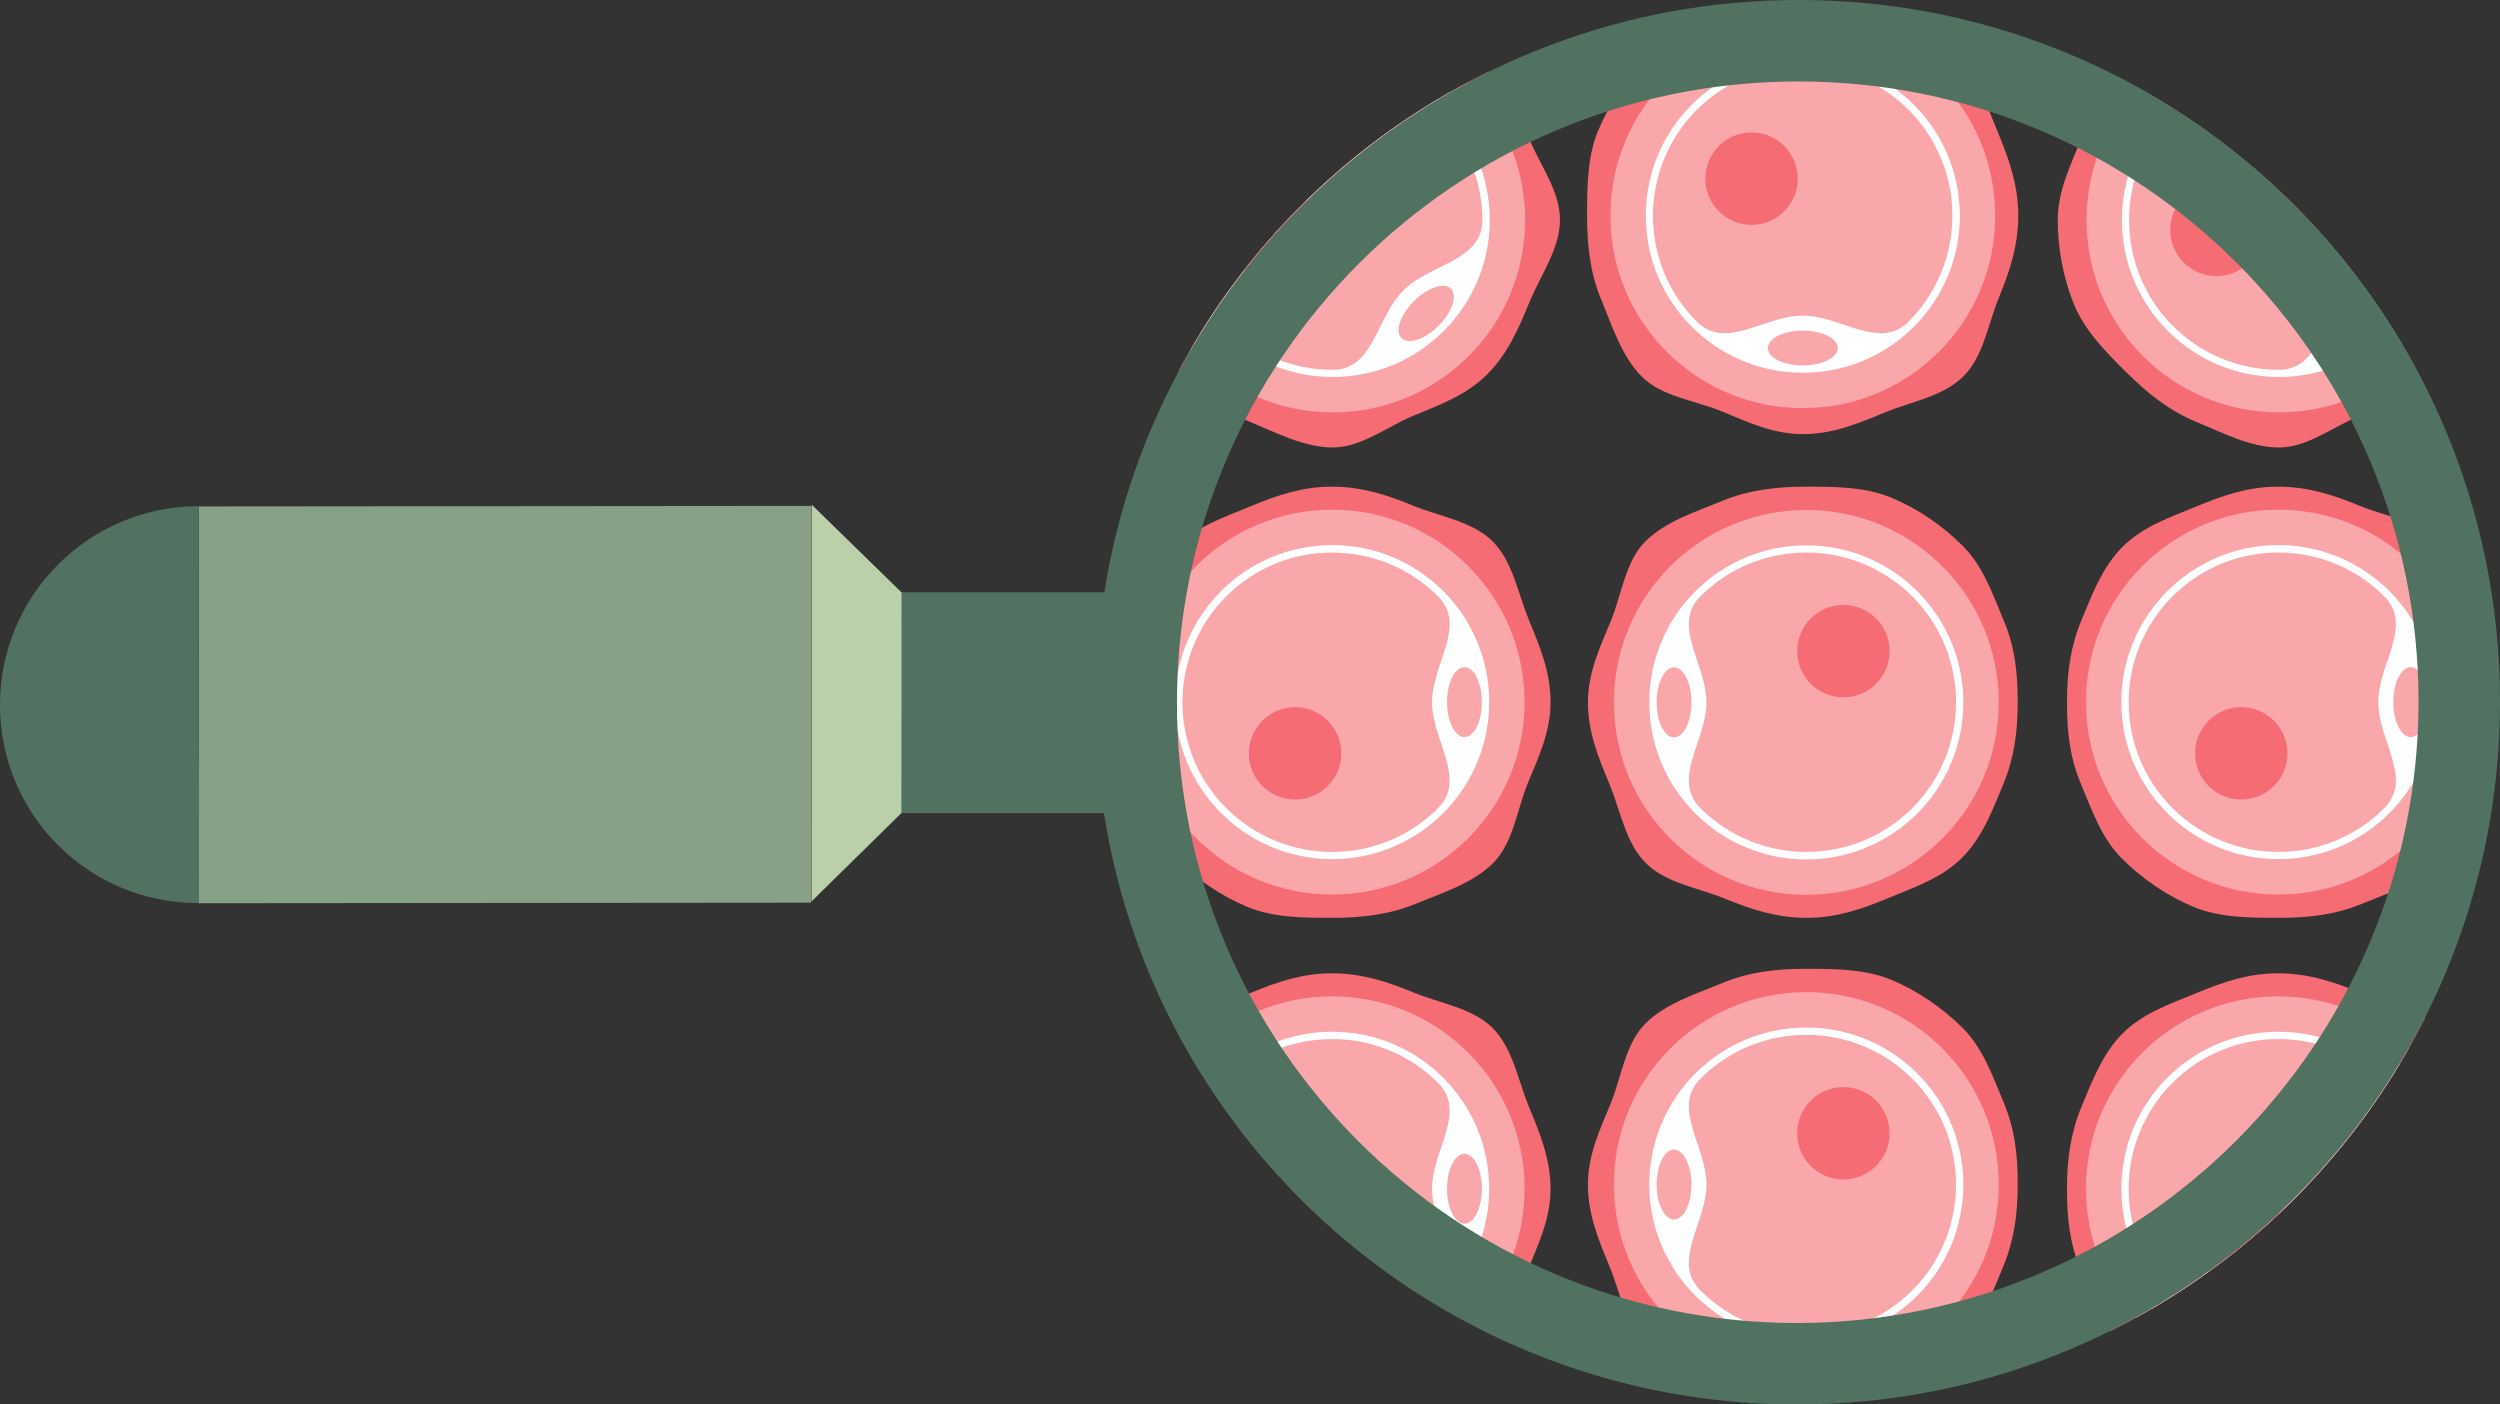 <?xml version="1.0" encoding="UTF-8"?><svg id="Layer_1" xmlns="http://www.w3.org/2000/svg" xmlns:xlink="http://www.w3.org/1999/xlink" viewBox="0 0 178 100"><rect x="0" y="0" width="178" height="100" fill="#333333" stroke="none"/><defs><style>.cls-1,.cls-2{fill:none;}.cls-3{fill:#fff;stroke:#faa7ac;stroke-miterlimit:10;stroke-width:2.52px;}.cls-4{fill:#faa7ac;}.cls-5{fill:#f66c74;}.cls-6{fill:#b9d0aa;}.cls-7{fill:#86a185;}.cls-8{fill:#527261;}.cls-2{clip-path:url(#clippath);}</style><clipPath id="clippath"><circle class="cls-1" cx="128" cy="50" r="50"/></clipPath></defs><g class="cls-2"><path class="cls-5" d="m84.03,26.52c-1.5-1.5-2.96-2.98-3.72-4.82-.79-1.91-1.17-4-1.17-6.04s.91-3.91,1.7-5.82,1.91-3.32,3.41-4.82c1.5-1.5,2.99-2.62,4.83-3.39S92.85,0,94.89,0s3.87.91,5.78,1.7,3.57,1.61,5.07,3.1,2.37,3.22,3.13,5.06c.79,1.91,2.2,3.75,2.2,5.79s-1.36,3.9-2.15,5.81c-.76,1.84-1.53,3.69-3.03,5.19-1.5,1.5-3.38,2.17-5.23,2.94-1.91.79-3.74,2.27-5.77,2.27s-4.04-1.06-5.95-1.85-3.41-2-4.91-3.5Z"/><circle class="cls-3" cx="94.89" cy="15.66" r="12.44"/><path class="cls-4" d="m105.55,15.66c0,2.94-3.71,3.1-5.64,5.03-1.93,1.93-2.08,5.64-5.03,5.64-5.89,0-10.66-4.77-10.66-10.66,0-5.89,4.77-10.66,10.66-10.66,5.89,0,10.66,4.77,10.66,10.66Z"/><ellipse class="cls-4" cx="101.55" cy="22.32" rx="2.49" ry="1.24" transform="translate(13.96 78.34) rotate(-45)"/><circle class="cls-5" cx="90.44" cy="16.37" r="3.29"/><path class="cls-5" d="m151.4,26.52c-1.5-1.5-2.96-2.98-3.72-4.82s-1.17-4-1.17-6.04.91-3.91,1.7-5.82,1.91-3.32,3.41-4.82,2.99-2.62,4.83-3.39S160.23,0,162.26,0s3.87.91,5.78,1.7,3.57,1.61,5.07,3.1c1.5,1.5,2.37,3.22,3.13,5.06.79,1.91,2.2,3.75,2.2,5.79s-1.36,3.9-2.15,5.81c-.76,1.84-1.53,3.69-3.03,5.19-1.5,1.5-3.38,2.17-5.23,2.94-1.91.79-3.74,2.27-5.77,2.27s-4.04-1.06-5.95-1.85c-1.84-.76-3.41-2-4.91-3.5Z"/><circle class="cls-3" cx="162.26" cy="15.66" r="12.44"/><path class="cls-4" d="m172.92,15.66c0,2.94-3.71,3.1-5.64,5.03s-2.08,5.64-5.03,5.64c-5.89,0-10.66-4.77-10.66-10.66,0-5.89,4.77-10.66,10.66-10.66,5.89,0,10.66,4.77,10.66,10.66Z"/><ellipse class="cls-4" cx="168.92" cy="22.32" rx="2.49" ry="1.24" transform="translate(33.69 125.98) rotate(-45)"/><circle class="cls-5" cx="157.81" cy="16.37" r="3.29"/><path class="cls-5" d="m113,15.36c0-2.12.02-4.2.78-6.04.79-1.91,2-3.66,3.44-5.1s3.4-2.12,5.32-2.92c1.84-.76,3.7-.99,5.82-.99s3.97.26,5.81,1.02,3.82,1.51,5.26,2.95,2.09,3.38,2.88,5.29c.76,1.84,1.39,3.66,1.39,5.78s-.6,3.95-1.36,5.79c-.79,1.91-1.1,4.21-2.54,5.65-1.44,1.44-3.72,1.8-5.63,2.59s-3.69,1.53-5.81,1.53-3.93-.86-5.77-1.62c-1.91-.79-4.25-1.03-5.69-2.47-1.44-1.44-2.11-3.6-2.9-5.51s-1-3.83-1-5.95Z"/><path class="cls-3" d="m115.92,15.36c0-6.87,5.57-12.44,12.44-12.44s12.44,5.57,12.44,12.44c0,6.87-5.57,12.44-12.44,12.44-6.87,0-12.44-5.57-12.44-12.44Z"/><path class="cls-4" d="m135.89,22.9c-2.08,2.08-4.81-.43-7.54-.43-2.73,0-5.46,2.51-7.54.43-4.16-4.16-4.16-10.91,0-15.08s10.91-4.16,15.08,0c4.16,4.16,4.16,10.91,0,15.08Z"/><ellipse class="cls-4" cx="128.36" cy="24.78" rx="2.49" ry="1.24"/><circle class="cls-5" cx="124.71" cy="12.72" r="3.29"/><path class="cls-5" d="m162.22,65.35c-2.12,0-4.2-.02-6.04-.78s-3.66-2-5.1-3.44-2.12-3.4-2.92-5.32-.99-3.7-.99-5.82.26-3.97,1.02-5.81c.79-1.91,1.51-3.82,2.95-5.26,1.44-1.44,3.38-2.09,5.29-2.88s3.66-1.39,5.78-1.39,3.95.6,5.79,1.36,4.21,1.1,5.65,2.54,1.8,3.72,2.59,5.63,1.53,3.69,1.53,5.81-.86,3.93-1.62,5.77-1.03,4.25-2.47,5.69c-1.44,1.44-3.6,2.11-5.51,2.9s-3.83,1-5.95,1Z"/><circle class="cls-3" cx="162.22" cy="49.99" r="12.44"/><path class="cls-4" d="m169.76,42.46c2.08,2.08-.43,4.81-.43,7.54s2.51,5.46.43,7.54c-4.16,4.16-10.91,4.16-15.08,0-4.16-4.16-4.16-10.91,0-15.08,4.16-4.16,10.91-4.16,15.08,0Z"/><ellipse class="cls-4" cx="171.64" cy="49.99" rx="1.24" ry="2.49"/><circle class="cls-5" cx="159.58" cy="53.64" r="3.29"/><path class="cls-5" d="m128.61,34.65c2.12,0,4.2.02,6.04.78,1.91.79,3.66,2,5.1,3.44,1.44,1.44,2.12,3.4,2.92,5.32s.99,3.7.99,5.82-.26,3.97-1.02,5.81c-.79,1.91-1.51,3.82-2.95,5.26s-3.38,2.09-5.29,2.88-3.66,1.39-5.78,1.39-3.95-.6-5.79-1.36-4.21-1.1-5.65-2.54c-1.44-1.44-1.8-3.72-2.59-5.63s-1.53-3.69-1.53-5.81.86-3.93,1.62-5.77c.79-1.91,1.03-4.25,2.47-5.69,1.44-1.44,3.6-2.11,5.51-2.9,1.84-.76,3.83-1,5.95-1Z"/><circle class="cls-3" cx="128.61" cy="50.01" r="12.44"/><path class="cls-4" d="m121.07,57.54c-2.08-2.08.43-4.81.43-7.54s-2.51-5.46-.43-7.54c4.16-4.16,10.91-4.16,15.08,0,4.16,4.16,4.16,10.91,0,15.08-4.16,4.16-10.91,4.16-15.08,0Z"/><ellipse class="cls-4" cx="119.19" cy="50.01" rx="1.24" ry="2.49"/><circle class="cls-5" cx="131.25" cy="46.36" r="3.29"/><path class="cls-5" d="m94.85,65.35c-2.12,0-4.2-.02-6.04-.78s-3.66-2-5.1-3.44c-1.44-1.44-2.12-3.4-2.92-5.32s-.99-3.7-.99-5.82.26-3.97,1.02-5.81c.79-1.91,1.51-3.82,2.95-5.26,1.44-1.44,3.38-2.09,5.29-2.88s3.66-1.39,5.78-1.39,3.95.6,5.79,1.36,4.21,1.1,5.65,2.54,1.8,3.72,2.59,5.63,1.53,3.69,1.53,5.81-.86,3.93-1.62,5.77-1.03,4.25-2.47,5.69c-1.44,1.44-3.6,2.11-5.51,2.9-1.84.76-3.83,1-5.95,1Z"/><circle class="cls-3" cx="94.85" cy="49.99" r="12.44"/><path class="cls-4" d="m102.39,42.46c2.08,2.08-.43,4.81-.43,7.54s2.51,5.46.43,7.54c-4.16,4.16-10.91,4.16-15.08,0-4.16-4.16-4.16-10.91,0-15.08,4.16-4.16,10.91-4.16,15.08,0Z"/><ellipse class="cls-4" cx="104.27" cy="49.99" rx="1.24" ry="2.49"/><circle class="cls-5" cx="92.21" cy="53.64" r="3.29"/><path class="cls-5" d="m162.22,100c-2.12,0-4.2-.02-6.04-.78s-3.66-2-5.1-3.44c-1.44-1.44-2.12-3.4-2.92-5.32s-.99-3.7-.99-5.82.26-3.97,1.02-5.81,1.51-3.82,2.95-5.26c1.44-1.44,3.38-2.09,5.29-2.88s3.66-1.39,5.78-1.39,3.95.6,5.79,1.36c1.91.79,4.21,1.1,5.65,2.54s1.8,3.72,2.59,5.63c.76,1.84,1.53,3.69,1.53,5.81s-.86,3.93-1.62,5.77-1.03,4.25-2.47,5.69-3.6,2.11-5.51,2.9-3.83,1-5.95,1Z"/><circle class="cls-3" cx="162.22" cy="84.64" r="12.44"/><path class="cls-4" d="m169.76,77.1c2.08,2.08-.43,4.81-.43,7.54s2.51,5.46.43,7.54c-4.16,4.16-10.91,4.16-15.08,0-4.16-4.16-4.16-10.91,0-15.08,4.16-4.16,10.91-4.16,15.08,0Z"/><ellipse class="cls-4" cx="171.64" cy="84.64" rx="1.24" ry="2.49"/><circle class="cls-5" cx="159.58" cy="88.29" r="3.29"/><path class="cls-5" d="m128.61,68.98c2.12,0,4.2.02,6.04.78s3.66,2,5.1,3.44,2.12,3.4,2.92,5.32.99,3.7.99,5.82-.26,3.97-1.02,5.81-1.51,3.82-2.95,5.26c-1.44,1.44-3.38,2.09-5.29,2.88s-3.66,1.39-5.78,1.39-3.95-.6-5.79-1.36-4.21-1.1-5.65-2.54-1.8-3.72-2.59-5.63-1.53-3.69-1.53-5.81.86-3.93,1.62-5.77,1.03-4.25,2.47-5.69,3.6-2.11,5.51-2.9,3.83-1,5.95-1Z"/><circle class="cls-3" cx="128.61" cy="84.34" r="12.44"/><path class="cls-4" d="m121.07,91.88c-2.08-2.08.43-4.81.43-7.54,0-2.73-2.51-5.46-.43-7.54,4.16-4.16,10.91-4.16,15.08,0,4.16,4.16,4.16,10.91,0,15.08-4.16,4.16-10.91,4.16-15.08,0Z"/><ellipse class="cls-4" cx="119.19" cy="84.34" rx="1.24" ry="2.49"/><circle class="cls-5" cx="131.25" cy="80.69" r="3.29"/><path class="cls-5" d="m94.85,100c-2.12,0-4.2-.02-6.04-.78s-3.66-2-5.1-3.44-2.12-3.4-2.92-5.32-.99-3.7-.99-5.82.26-3.97,1.02-5.81,1.51-3.82,2.95-5.26,3.38-2.09,5.29-2.88,3.66-1.39,5.78-1.39,3.95.6,5.79,1.36c1.91.79,4.21,1.1,5.65,2.54,1.44,1.44,1.8,3.72,2.59,5.63.76,1.84,1.53,3.69,1.53,5.81s-.86,3.93-1.62,5.77-1.03,4.25-2.47,5.69-3.6,2.11-5.51,2.9-3.83,1-5.95,1Z"/><circle class="cls-3" cx="94.85" cy="84.64" r="12.44"/><path class="cls-4" d="m102.39,77.1c2.08,2.08-.43,4.81-.43,7.54,0,2.73,2.51,5.46.43,7.54-4.16,4.16-10.91,4.16-15.08,0-4.16-4.16-4.16-10.91,0-15.08,4.16-4.16,10.91-4.16,15.08,0Z"/><ellipse class="cls-4" cx="104.27" cy="84.64" rx="1.24" ry="2.49"/><circle class="cls-5" cx="92.21" cy="88.29" r="3.29"/></g><path class="cls-8" d="m127.97,100c27.61-.02,50.03-22.44,50.03-50.03C178,22.34,155.63-.03,128.03,0c-24.9,0-45.62,18.27-49.4,42.17h-15.35s-.03,15.72-.03,15.72h15.35c3.73,23.86,24.41,42.13,49.36,42.11Zm.06-94.2c24.4-.01,44.17,19.76,44.17,44.17-.03,24.38-19.83,44.18-44.23,44.23-24.41,0-44.19-19.77-44.17-44.17.02-24.43,19.81-44.23,44.23-44.23Z"/><polygon class="cls-6" points="57.8 35.94 57.78 64.18 64.18 57.89 64.19 42.18 57.8 35.94"/><polygon class="cls-7" points="14.15 36.06 14.13 64.31 57.76 64.27 57.78 36.02 14.15 36.06"/><path class="cls-8" d="m14.13,36.04C6.32,36.05,0,42.39,0,50.18c0,7.82,6.3,14.12,14.12,14.12,0-6.38.02-19.29.02-28.25Z"/></svg>